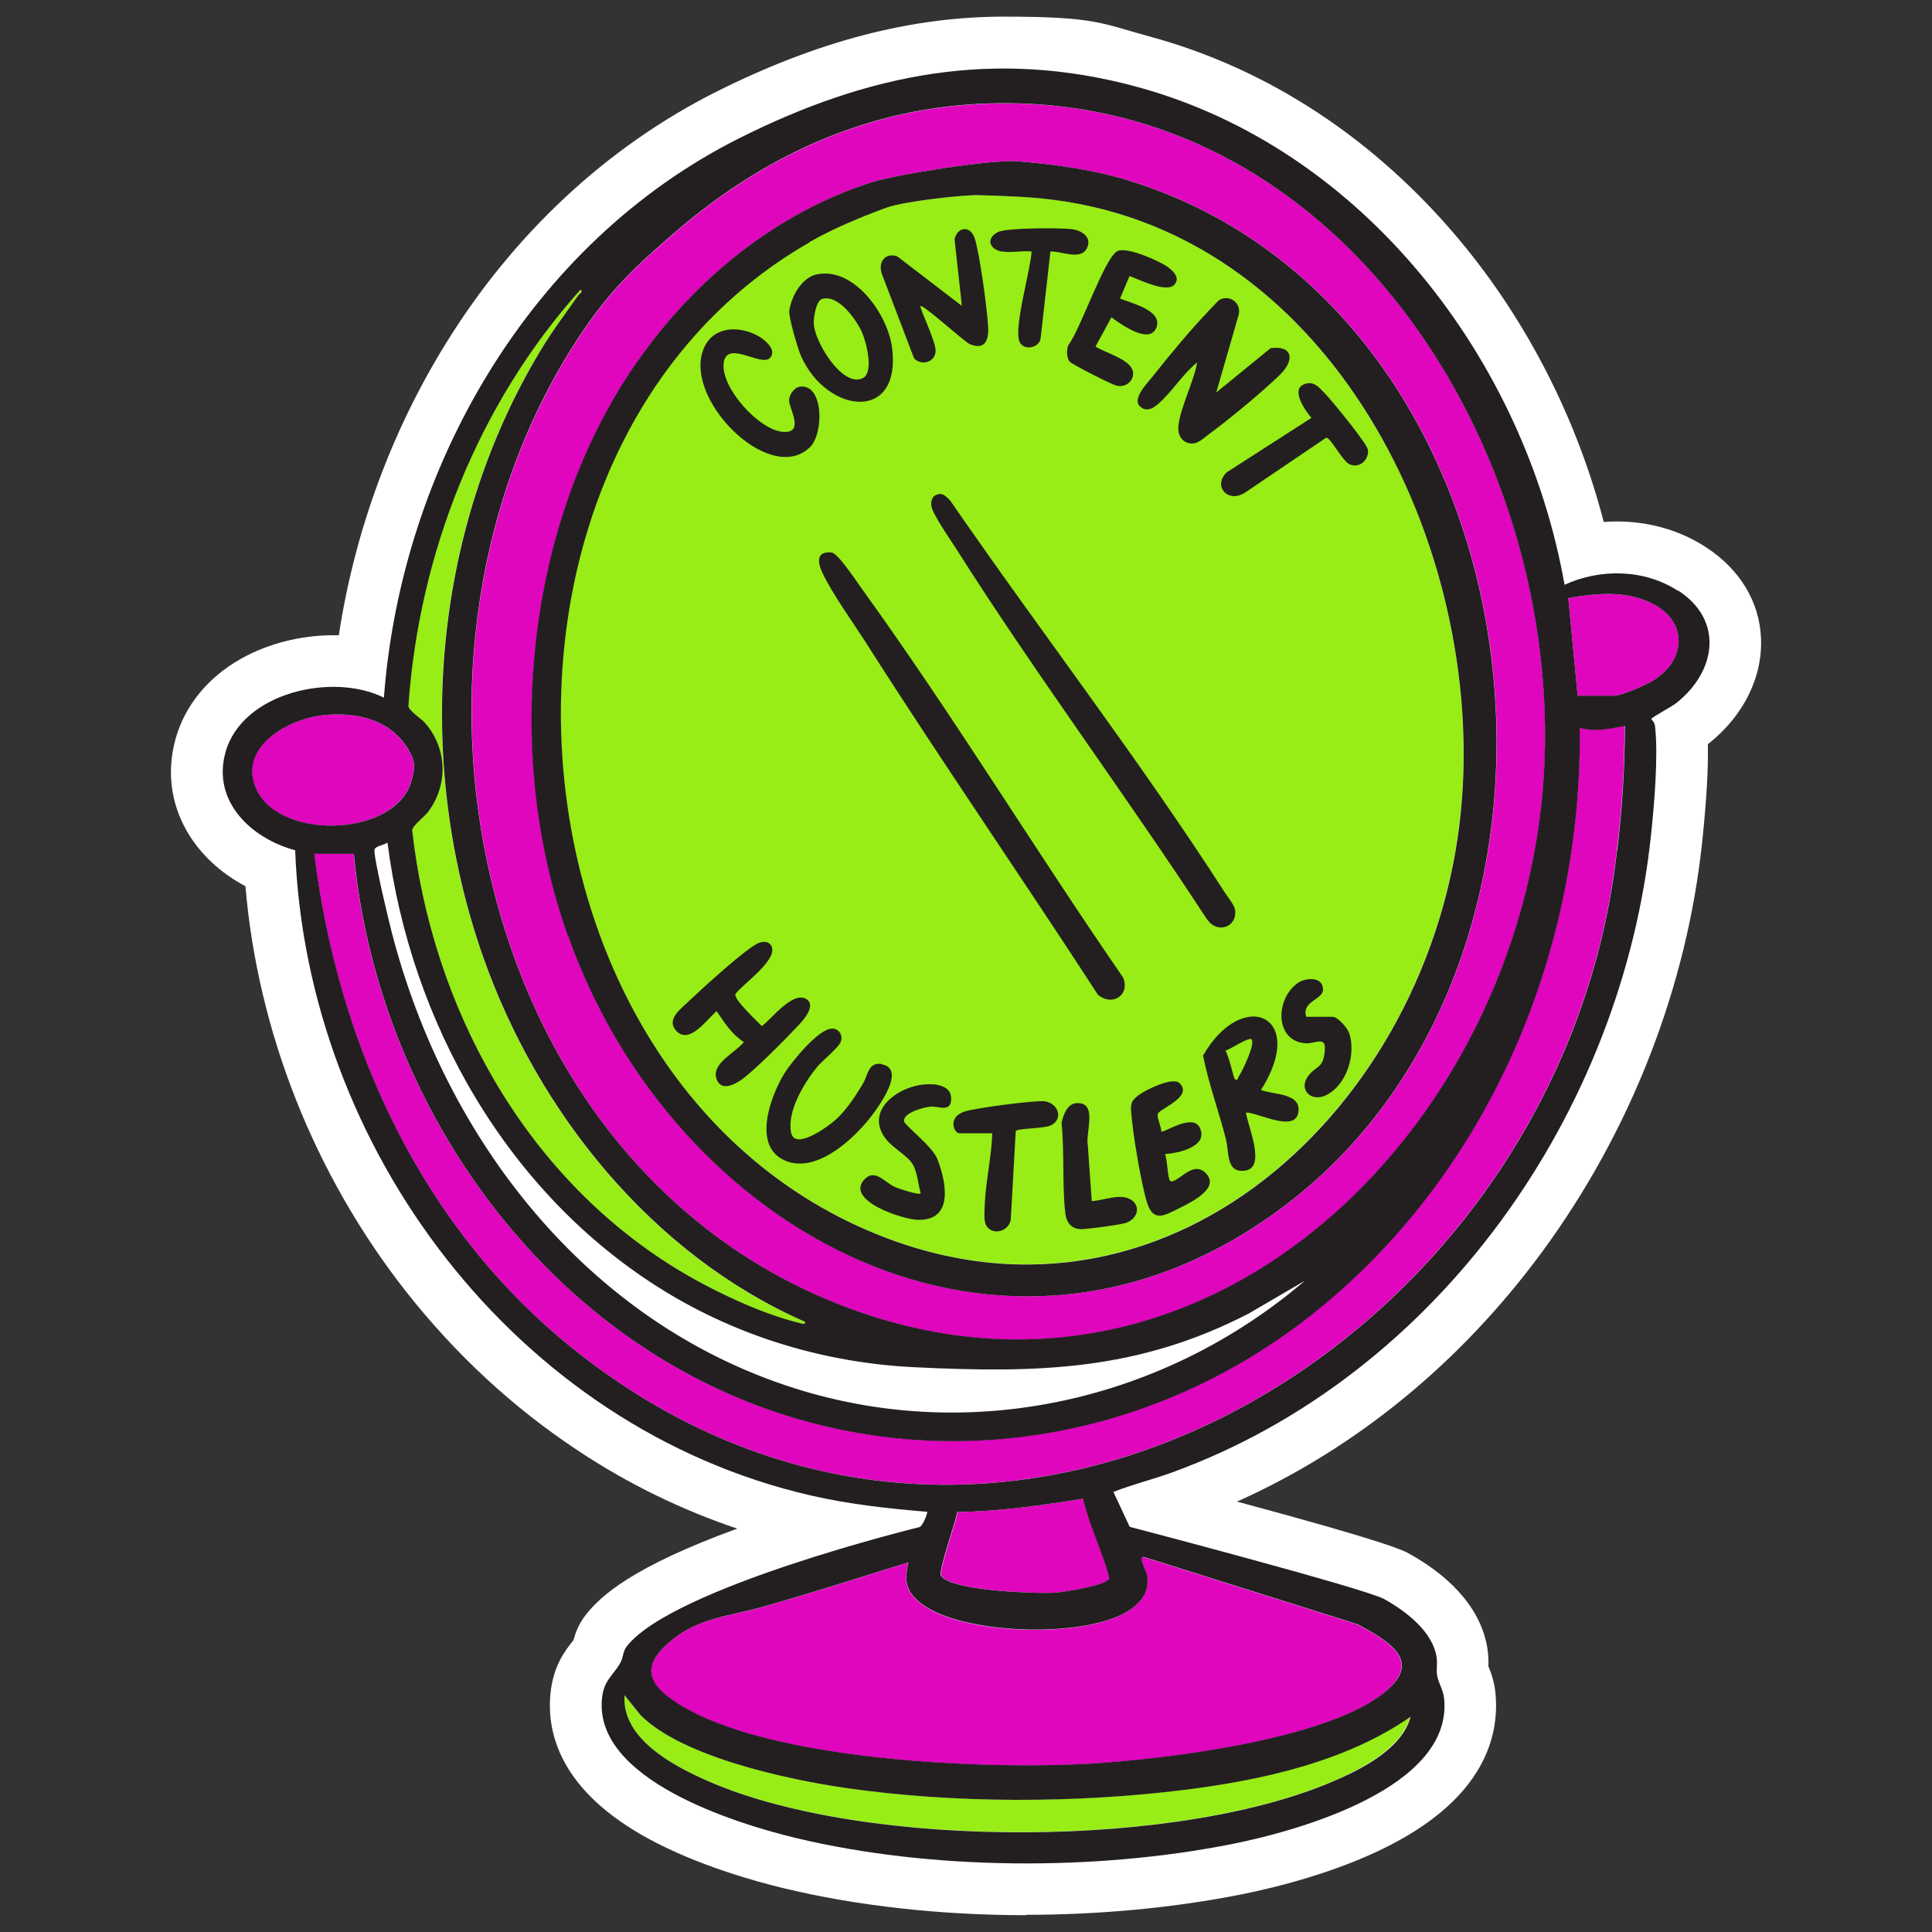 <svg xmlns="http://www.w3.org/2000/svg" id="Layer_1" viewBox="0 0 1080 1080"><rect x="0" y="0" width="1080" height="1080" fill="#333333" stroke="none"/><defs><style>      .st0 {        fill: #df06be;      }      .st1 {        fill: #231f20;      }      .st2 {        fill: #fff;      }      .st3 {        fill: #97ed15;      }    </style></defs><path class="st2" d="M573.6,1070.6c-47.8,0-94.7-5.2-135.6-15.1-16.6-4-48.4-12.9-75.6-27.7-49.1-26.8-56.8-58.8-54.7-80.9,1.5-15.6,8.2-24.1,12.2-29.2.3-.3.5-.7.7-.9.9-3.4,2.7-8.8,6.8-14,8.3-10.7,26.1-26.9,84.7-48.3-30.9-10.4-60.6-24.8-88.4-43.2-36.5-24-69-54.1-96.8-89.4-51.3-65.4-82.8-145.2-89.7-226.5-14-7.4-25.5-18.1-32.8-30.9-9-15.8-11.2-33.5-6.3-51.3,5.1-18.6,18.1-34.6,36.7-45,15-8.4,33.3-13.1,51.5-13.1s2.1,0,3.1,0c8.8-57.8,29.2-113.5,59.7-162.9,38-61.6,90.3-110.2,151.1-140.8,56.4-28.3,109-42.1,160.9-42.1s54.5,3.8,81.9,11.2c66.2,18,126.1,57.5,173.3,114.2,37.5,45,65.4,99.9,80.2,157.1,2.4-.2,4.9-.3,7.3-.3,18.2,0,35.5,5,50,14.5,18.8,12.3,29.7,30.3,30.6,50.6,1,21.9-9.7,43.5-29.3,59.1-.1.1-.3.2-.4.3.3,13.5-.7,30.8-3,53-4.2,41.2-14.2,82-29.5,121.3-15.2,39-35.4,75.8-60,109.3-45.7,62.2-104.3,110.1-170.7,139.8,85.1,22.9,93.2,27.4,96.2,29.1,25.7,14.3,40.9,32.9,43.9,53.8.5,3.7.5,6.8.4,9.1,1.4,3.4,3.4,8.7,4,15.4,2.2,23.7-6.3,57.7-59.2,84.8-30,15.4-64.6,23.7-82.5,27.3-37.5,7.5-79.3,11.5-120.9,11.5h0Z"></path><path class="st1" d="M482.1,211.5c6.7-3,2.3-20.3-.3-25.9-3.1-6.9-13.3-21.2-22.1-18.5-3.7,1.1-5,10.6-4.8,13.9.3,9.7,15.8,35.7,27.2,30.6Z"></path><path class="st1" d="M685,587.4c1.8,2.2,4.6,15.1,5.2,15.7,1.6,1.7,1.9-.7,2.3-1.4,2.1-2.9,9.4-18.2,7.1-20.7-1.4-1.5-12.2,5.7-14.6,6.4Z"></path><path class="st0" d="M512.5,894.5c-6.8-6.4-6.8-12.2-4.8-21-26.9,8.3-53.8,17-80.9,24.7-18.2,5.2-35.1,5.9-50.4,18-17.7,14-16.1,24.4,2.5,36.2,50.3,32,171.1,37,230.2,33.6,42.3-2.4,130.5-13.2,163.8-39.1,23.2-18.1,3.6-29.3-14.3-38.9l-119.1-37.5c-3.8-.9,1.4,8.4,1.6,9.9,1.3,8.5-2,13.8-8.4,18.8-22.8,17.5-99.1,15.5-120.2-4.7Z"></path><path class="st3" d="M237.6,404.2c12.4,14.3,12.9,34.8,1.5,49.8-2,2.6-8.6,7.6-8.8,10.1,11.2,98.3,62.1,192.4,147.2,244.8,19.3,11.9,47.2,25.4,69.2,30.6,1.1.3,3.4,1.4,3.2-.6-85.4-37.4-149.4-117.1-180-204.2-38.8-110.5-28.5-238,32-338.5,6.6-10.9,14.1-20.8,21.3-31.2.6-.9,2.8-2,1.1-3.1-57,63.7-90.3,147.3-96.2,232.8.2,2.6,7.1,6.8,9.4,9.5Z"></path><path class="st0" d="M883,406.8c1.5,123.5-49.6,246.4-145.6,324.7-106.6,87-253.9,99.5-371.4,25.7-95.5-60-157.8-168.1-168.3-280h-22.1c13.4,107.3,60.2,209.4,145.6,277.4,236.8,188.7,552.1-4.1,582.6-279.2,2.9-23.1,4.4-46.4,4.3-69.7-8.2,1.6-16.9,3.4-25.2,1.1Z"></path><path class="st3" d="M472.7,999.4c-32.3-4.7-91.4-17.3-114.8-40.8l-8.9-11.1c-1.7,24.6,28,39.9,47.3,48.3,87.8,38.2,265.2,38,352.4-1.7,14.8-6.7,35.2-17.9,39.6-34.5-36.3,25.2-83.3,35.5-126.8,40.9-60.7,7.5-128.4,7.7-188.9-1.1Z"></path><path class="st0" d="M590.3,890.3c4.6-.3,28.6-4,29.9-8.1-3.8-14.9-11.1-29.2-14.7-44.4-23.3,3.7-46.6,7.1-70.2,7.4-.7,5.3-10.7,33.1-9.1,35.6,5.4,8.6,53.9,10.2,64.2,9.5Z"></path><path class="st0" d="M922.8,337c-14.5-7-30.8-5.3-46.1-2.7l5.2,54.6h20.5c4.2,0,17.9-6.1,21.9-8.6,18.9-12,19.1-33.4-1.5-43.3Z"></path><path class="st0" d="M229.4,438c3.2-9.6,2.9-13-2.5-21-10.2-15.3-28.6-19-46.3-17.2-18.8,1.9-46.6,17-38.1,39.6,11.6,30.8,76.9,28.7,86.9-1.4Z"></path><path class="st0" d="M465.8,727.9c204.6,83.4,385-95.6,397.3-294.3,11.3-182.8-115.8-386.2-316.6-375.4-64.6,3.5-120.8,30.1-169,71.7-22.5,19.4-36.5,32.5-53.4,58-116.4,175.7-62.3,456.9,141.7,540ZM356.7,201.6c32.2-45.9,77.7-83,131.3-99.9,13.3-4.2,66.5-12.7,81.1-11.5,21.3,1.7,43.4,4.9,63.8,11.3,231.1,73,274.2,430.3,85.1,572.7-155.6,117.2-341.6,15.2-400.4-151.2-18.6-52.8-24.1-110.2-17.7-165.7,6.4-55.3,24.8-109.9,56.9-155.7Z"></path><path class="st3" d="M476.9,684.1c166.4,78.4,318.1-58.8,338.7-222.3,18.6-147.3-66.9-330.3-227.6-350.3-13.6-1.7-27.3-2.1-41-2.5-7.5-.2-41.6,3.4-51.9,7.1-14.6,5.4-29.3,11.5-42.8,19.2-197.8,113.1-179.8,452.4,24.5,548.7Z"></path><path class="st1" d="M938,330.3c-18.6-12.2-43.5-12.6-63.4-3.4-22.3-126.2-112.7-244.1-239.2-278.4-79.5-21.6-150.1-7.4-222.2,28.8-116.8,58.6-188.9,184.1-198.6,312.7-28.6-14.3-79.4-2.9-88.6,30.7-7.5,27.4,14.5,48,39,54.6,6.3,166.7,123.6,322.8,288.3,360.7,21.4,4.9,43.1,7.3,65,9.1.4.5-2.6,8.5-4.5,8.6,0,0-137.9,33.7-163.5,66.7-2.1,2.6-1.9,6.3-3.5,9.1-4.2,7.4-9.3,9.6-10.3,20.1-4.4,45.2,74.3,69.6,108.2,77.8,75.6,18.2,167.9,18.6,244.1,3.4,37.2-7.4,123.2-31.4,118.5-81.1-.5-5-3.2-9-3.9-12.9-.6-3.4.2-6.8-.3-10.2-2.1-14.6-17.3-26-29.3-32.7-10.9-6-142.3-40.4-142.3-40.4l-9.1-19.5c10.8-4.3,22.2-7,33.1-11,148.6-54.2,251.4-201.2,267.5-356.9,1.8-17.1,4-43.3,2.2-60-.3-2.6-2.1-3.9-2.1-4.2,0-.8,12-7.2,14.1-9,22.1-17.6,26.6-46.1.9-62.8ZM377.4,129.8c48.2-41.6,104.4-68.2,169-71.7,200.8-10.7,327.9,192.6,316.6,375.4-12.3,198.6-192.6,377.6-397.3,294.3-204-83.1-258.1-364.3-141.7-540,16.9-25.5,30.9-38.6,53.4-58ZM729.6,715.8c-78.4,67.1-186.2,91.8-285.6,60.2-116.1-36.9-195-139.2-224.9-254.4-1.6-6.2-10.7-43.8-9.7-46.8.7-2,5.5-2.4,7.2-3.8,12.9,100.6,67,196.4,154,250.2,42.4,26.2,90.9,40.7,140.8,43.1,68.7,3.3,124.4,2.1,186.6-30l31.5-18.4ZM324.4,161.9c1.8,1.1-.5,2.3-1.1,3.1-7.3,10.4-14.8,20.3-21.3,31.2-60.5,100.5-70.8,228-32,338.5,30.6,87.1,94.6,166.7,180,204.2.2,2-2.1.8-3.2.6-22-5.3-49.9-18.7-69.2-30.6-85.1-52.4-136.1-146.5-147.2-244.8.2-2.5,6.8-7.5,8.8-10.1,11.4-15,10.9-35.5-1.5-49.8-2.4-2.7-9.2-6.9-9.4-9.5,5.9-85.5,39.1-169.1,96.2-232.8ZM142.6,439.4c-8.5-22.6,19.3-37.7,38.1-39.6,17.7-1.8,36,1.9,46.3,17.2,5.3,8,5.6,11.4,2.5,21-10,30.1-75.3,32.1-86.9,1.4ZM748.8,994.2c-87.3,39.7-264.7,39.9-352.4,1.7-19.3-8.4-49-23.7-47.3-48.3l8.9,11.1c23.3,23.5,82.5,36.1,114.8,40.8,60.5,8.7,128.2,8.6,188.9,1.1,43.5-5.4,90.5-15.7,126.8-40.9-4.3,16.7-24.7,27.8-39.6,34.5ZM632.8,899.1c6.5-5,9.7-10.3,8.4-18.8-.2-1.5-5.4-10.8-1.6-9.9l119.1,37.5c17.9,9.6,37.6,20.9,14.3,38.9-33.3,25.9-121.5,36.6-163.8,39.1-59.1,3.4-179.9-1.6-230.2-33.6-18.6-11.8-20.2-22.2-2.5-36.2,15.3-12,32.2-12.8,50.4-18,27.1-7.7,54-16.4,80.9-24.7-2,8.8-2,14.6,4.8,21,21.1,20.1,97.4,22.2,120.2,4.7ZM535.2,845.2c23.6-.3,47-3.7,70.2-7.4,3.5,15.2,10.9,29.5,14.7,44.4-1.3,4.1-25.2,7.7-29.9,8.1-10.3.7-58.8-.9-64.2-9.5-1.6-2.5,8.4-30.4,9.1-35.6ZM903.9,475.5c-30.5,275-345.8,467.8-582.6,279.2-85.4-68-132.2-170.1-145.6-277.4h22.1c10.5,111.9,72.8,220,168.3,280,117.6,73.9,264.8,61.3,371.4-25.7,96-78.3,147.1-201.2,145.6-324.7,8.3,2.4,17,.5,25.2-1.1,0,23.3-1.5,46.6-4.3,69.7ZM924.3,380.3c-4,2.5-17.7,8.6-21.9,8.6h-20.5l-5.2-54.6c15.3-2.6,31.6-4.3,46.1,2.7,20.6,9.9,20.4,31.3,1.5,43.3Z"></path><path class="st1" d="M317.5,523c58.8,166.5,244.8,268.4,400.4,151.2,189.1-142.4,146-499.7-85.1-572.7-20.4-6.5-42.5-9.6-63.8-11.3-14.6-1.2-67.7,7.3-81.1,11.5-53.6,16.9-99.1,54-131.3,99.9-32.1,45.8-50.5,100.4-56.9,155.7-6.4,55.5-1,112.9,17.7,165.7ZM452.4,135.4c13.5-7.7,28.2-13.8,42.8-19.2,10.3-3.8,44.3-7.4,51.9-7.1,13.6.4,27.4.8,41,2.5,160.6,19.9,246.1,203,227.6,350.3-20.6,163.5-172.3,300.7-338.7,222.3-204.3-96.3-222.3-435.5-24.5-548.7Z"></path><path class="st1" d="M465.1,308.9c-1.2-.2-3-.2-4.2.2-4.9,1.5-2.8,7.6-1.3,10.8,5.8,12.4,17.6,28.5,25.2,40.5,41.9,65.8,86.4,130.1,128.9,195.6,8.1,6.9,18.2.2,14.1-9.6-49.3-71.4-94.6-146-145.4-216.4-2.9-4-13.6-20.3-17.2-21Z"></path><path class="st1" d="M675,514.1c5.3,8.1,16.9,4.2,15.4-5.6-.4-2.6-4.4-7.5-6-10-47.7-74.2-103-145.8-153.1-218.5-1.7-1.7-3.7-4.3-6.5-3.8-3.4.5-4.5,3.3-4.2,6.4.4,4.3,10.3,18.6,13.3,23.2,44.8,70.8,95.2,138.2,141,208.4Z"></path><path class="st1" d="M638.7,228.3c4.6,2.1,8.6-2.3,11.6-5.2,6.3-6.3,11.8-14.8,18.9-20.5-1.7,10.7-9.9,26-10.5,36.3-.3,5,2.8,9.2,7.9,9,3.6-.1,6.6-3.3,9.5-5.4,10.9-8,29.9-23.7,39.5-33.1,8.1-8,7.3-16.4-5.3-14.8l-30.4,24.8,12.6-43.7c1.3-6.3-4.7-10.9-10.4-8.3-1.1.5-4.6,4.5-5.8,5.7-10.3,10.7-22.7,25.6-32,37.4-3.3,4.1-13.3,14.2-5.3,17.8Z"></path><path class="st1" d="M704.9,609.3c26.4-41.6-10.4-57.7-32.4-19.2,3.2,15.9,8.8,31,12.8,46.7,1.9,7.6,0,19,10.6,17.6,12.3-1.5,1.4-25.3.6-32.5,6.8,0,27,11.2,29.2.3,2.3-11.3-13.8-10.1-20.8-12.9ZM692.5,601.7c-.5.7-.7,3.1-2.3,1.4-.6-.6-3.4-13.5-5.2-15.7,2.4-.7,13.2-7.9,14.6-6.4,2.3,2.4-5.1,17.8-7.1,20.7Z"></path><path class="st1" d="M511,200.4c4.2,4.1,11.3,2.3,12-3.7.6-5.2-9.2-24.6-8.4-25.6,1.1-1.3,24.5,20,27.6,21.3,8.2,3.4,10.5-2,10.2-9.2-.4-9.4-4.8-42-7.6-50.2-2.5-7.2-9.8-6.1-11.2.8l4.1,37.2-36-27.6c-6.8-2.6-11.1,3.2-8.7,9.8l18,47.2Z"></path><path class="st1" d="M415.3,603c7.7-5.9,24.1-22.4,31.1-29.9,2.9-3.1,10.1-11.2,4.2-14.7-7.5-4.4-19.3,11.2-24.7,15.2-2.5-2.5-16-15.2-14.8-17.9,3.7-5.5,26.5-20.7,19.2-28.1-1.5-1.5-4-1.2-5.8-.6-6,1.7-33.5,27-39.7,32.9-4.4,4.2-12.5,10-6.8,16.3,7.3,8.1,17.3-6.5,22.6-11,4.5,6.7,8.3,12.8,15.2,17.3-4.4,5.9-18.2,11.7-15.3,20.5,2.5,7.6,10.6,3.1,14.8,0Z"></path><path class="st1" d="M498.6,193.9c-2.5-18.2-21.1-44.9-42.1-40.5-8.5,1.8-14.3,12.7-15.3,20.5-.4,3.3,4.9,21.6,6.7,25.4,14.7,32.4,56.5,36.9,50.7-5.5ZM459.7,167.1c8.8-2.7,19,11.6,22.1,18.5,2.5,5.6,7,22.9.3,25.9-11.5,5.1-26.9-20.9-27.2-30.6-.1-3.3,1.2-12.8,4.8-13.9Z"></path><path class="st1" d="M492.9,594.8c-7.4-1.3-7.8,6.2-10.2,10.4-4.1,7-9.3,15-15.3,20.5-3.9,3.6-23.2,18-25.2,7.3-2.3-11.8,7.4-27.9,14.7-36.7,2.9-3.5,12.1-10.8,13.2-14.2,1.2-3.7-1.4-7.3-5.2-7.1-7.6.4-22.4,18.6-26.4,25-7.7,12.5-18.3,40.8.4,48.8,19,8.1,42.5-15.7,51.9-30,3.6-5.5,14.3-21.7,1.9-23.9Z"></path><path class="st1" d="M452.5,250.3c8.4-8,7.9-36.3-5.6-34.1-3.1.5-5.9,4.8-5.8,7.8.2,4.6,8.9,18.5-3.6,17.4-13.4-1.2-34.3-24.5-33-38.1,1.3-13.8,20.8,1.8,25.8-3.1,4.4-4.4-2.7-10.3-6.5-12.4-10.2-5.6-24.2-5.7-29.9,5.9-13.6,28,36,78.1,58.6,56.5Z"></path><path class="st1" d="M597.8,202c1,1.5,23.7,13,26.4,13.6,4.3,1,8.8-1.6,9.2-6.3.8-8-15.6-11.9-21-15.6l8.9-16.3c5.1,3.7,21,15.3,25,6,4.2-9.7-13.7-13.9-20.2-16.5l5.3-12.6c5.3,1.9,20.4,9.5,24.9,5,3.8-3.8-.5-7.9-3.6-10.1-4.8-3.4-23.3-11.7-28.3-8.7-7.3,4.4-20.5,43.9-27.3,52.6-.9,2.8-.9,6.4.7,8.9Z"></path><path class="st1" d="M521.5,606.2c-16.1-1.5-39.5,13.4-26.3,30.5,3.9,5.1,12.1,9.2,15.1,14.3,2.6,4.5,2.9,11.1,4.4,16.1-1.3,1.1-12.6-2.7-14.7-3.7-5.2-2.4-10.9-10.1-16.5-4.4-11.9,12,21.4,22.8,29.7,22.9,20.2.4,15.7-21.3,10.8-34-2.9-7.3-18.7-19.1-18.7-21.3,0-4.8,11.4-7.8,15.3-8,4.6-.2,11.2,3.4,11.1-4.6,0-5.6-5.1-7.4-10.1-7.9Z"></path><path class="st1" d="M655.5,660.3c-1.2.4-1.6-.3-1.9-1.2-1.1-3.8-1-9.9-2.3-14,7.2-.4,24.5-4.1,19.4-14.7-4-8.3-20.1,3.1-21.5,2.1,0-2.5-2.6-7.9-2-9.8.8-2.9,20-9.5,12.2-17.2-3.8-3.8-19,3.8-22.8,6.6-4.9,3.7-4.6,5.5-4.1,11.4.9,10.9,5.5,38.9,8.8,49,3.3,10.4,9.2,7.2,16.3,3.7,6.4-3.2,24.6-11.4,16.8-20-6.7-7.4-13.4,2.3-19,4.2Z"></path><path class="st1" d="M695.5,275.7l45.8-31c2.5-.3,9,13,13.2,14.9,5.4,2.3,10.8-2.4,10.2-8.1-.4-3.5-20.4-27.8-24.1-31.6-2.7-2.7-5.4-6.4-9.8-5.6-10.6,1.9-1.4,15,2.3,19.3l-47.3,30.4c-8,7.6.4,17.2,9.6,11.7Z"></path><path class="st1" d="M582.5,615.6c-6.8-.2-36.3,3.7-42.8,5.6-10.3,3-6.5,12.3-3.4,12.3h18.4c-.4,12.9-3.6,26.6-4.2,39.4-.1,2.8-.4,6.9,0,9.5,1.1,8.4,12.6,7.6,14.5-.3l2.8-49.8c1.2-1.7,15.9-1.3,19.8-3.3,7.4-3.8,3.6-13.3-5-13.5Z"></path><path class="st1" d="M632.4,670.8c-5.7-4.1-15.6.4-22.1.6l-2.2-31c-1.5-7.1,6-24.9-6.7-23.7-4.9.5-7.1,6.8-8,11,1.7,16.4.3,34.3,2.1,50.5.6,5.1,3.4,8.9,8.9,8.9,3.5,0,21.8-2.4,25-3.5,6.1-2.1,8.7-8.8,3-12.9Z"></path><path class="st1" d="M560.4,140.6c4.8.8,11.3-.6,16.3,0-.6,10.2-10.1,42.5-6.8,50.4,2.2,5.2,11,3.7,11.8-1.8l5.5-48.6c6-.4,17.1,5.4,20.5-2.1,2.8-6.1-3.2-9.7-8.5-10.4-6.3-.8-36.8-.8-41.3,1.6-7.1,3.7-4.8,9.8,2.5,11Z"></path><path class="st1" d="M745.4,568.4h-15.2c-2.8-8.7,9.4-9.6,9.4-15.2,0-7.2-9.3-7-14.1-3.7-12.7,8.8-13,32.5,4.2,33.7,5.3.4,11.4-4.2,10.9,3.5-.7,11.1-5,8.8-9.4,14.9-5.4,7.4,1.6,14.5,9.7,10.8,11.8-5.4,17.3-23,13.3-34.9-.9-2.8-6.4-9-8.9-9Z"></path></svg>